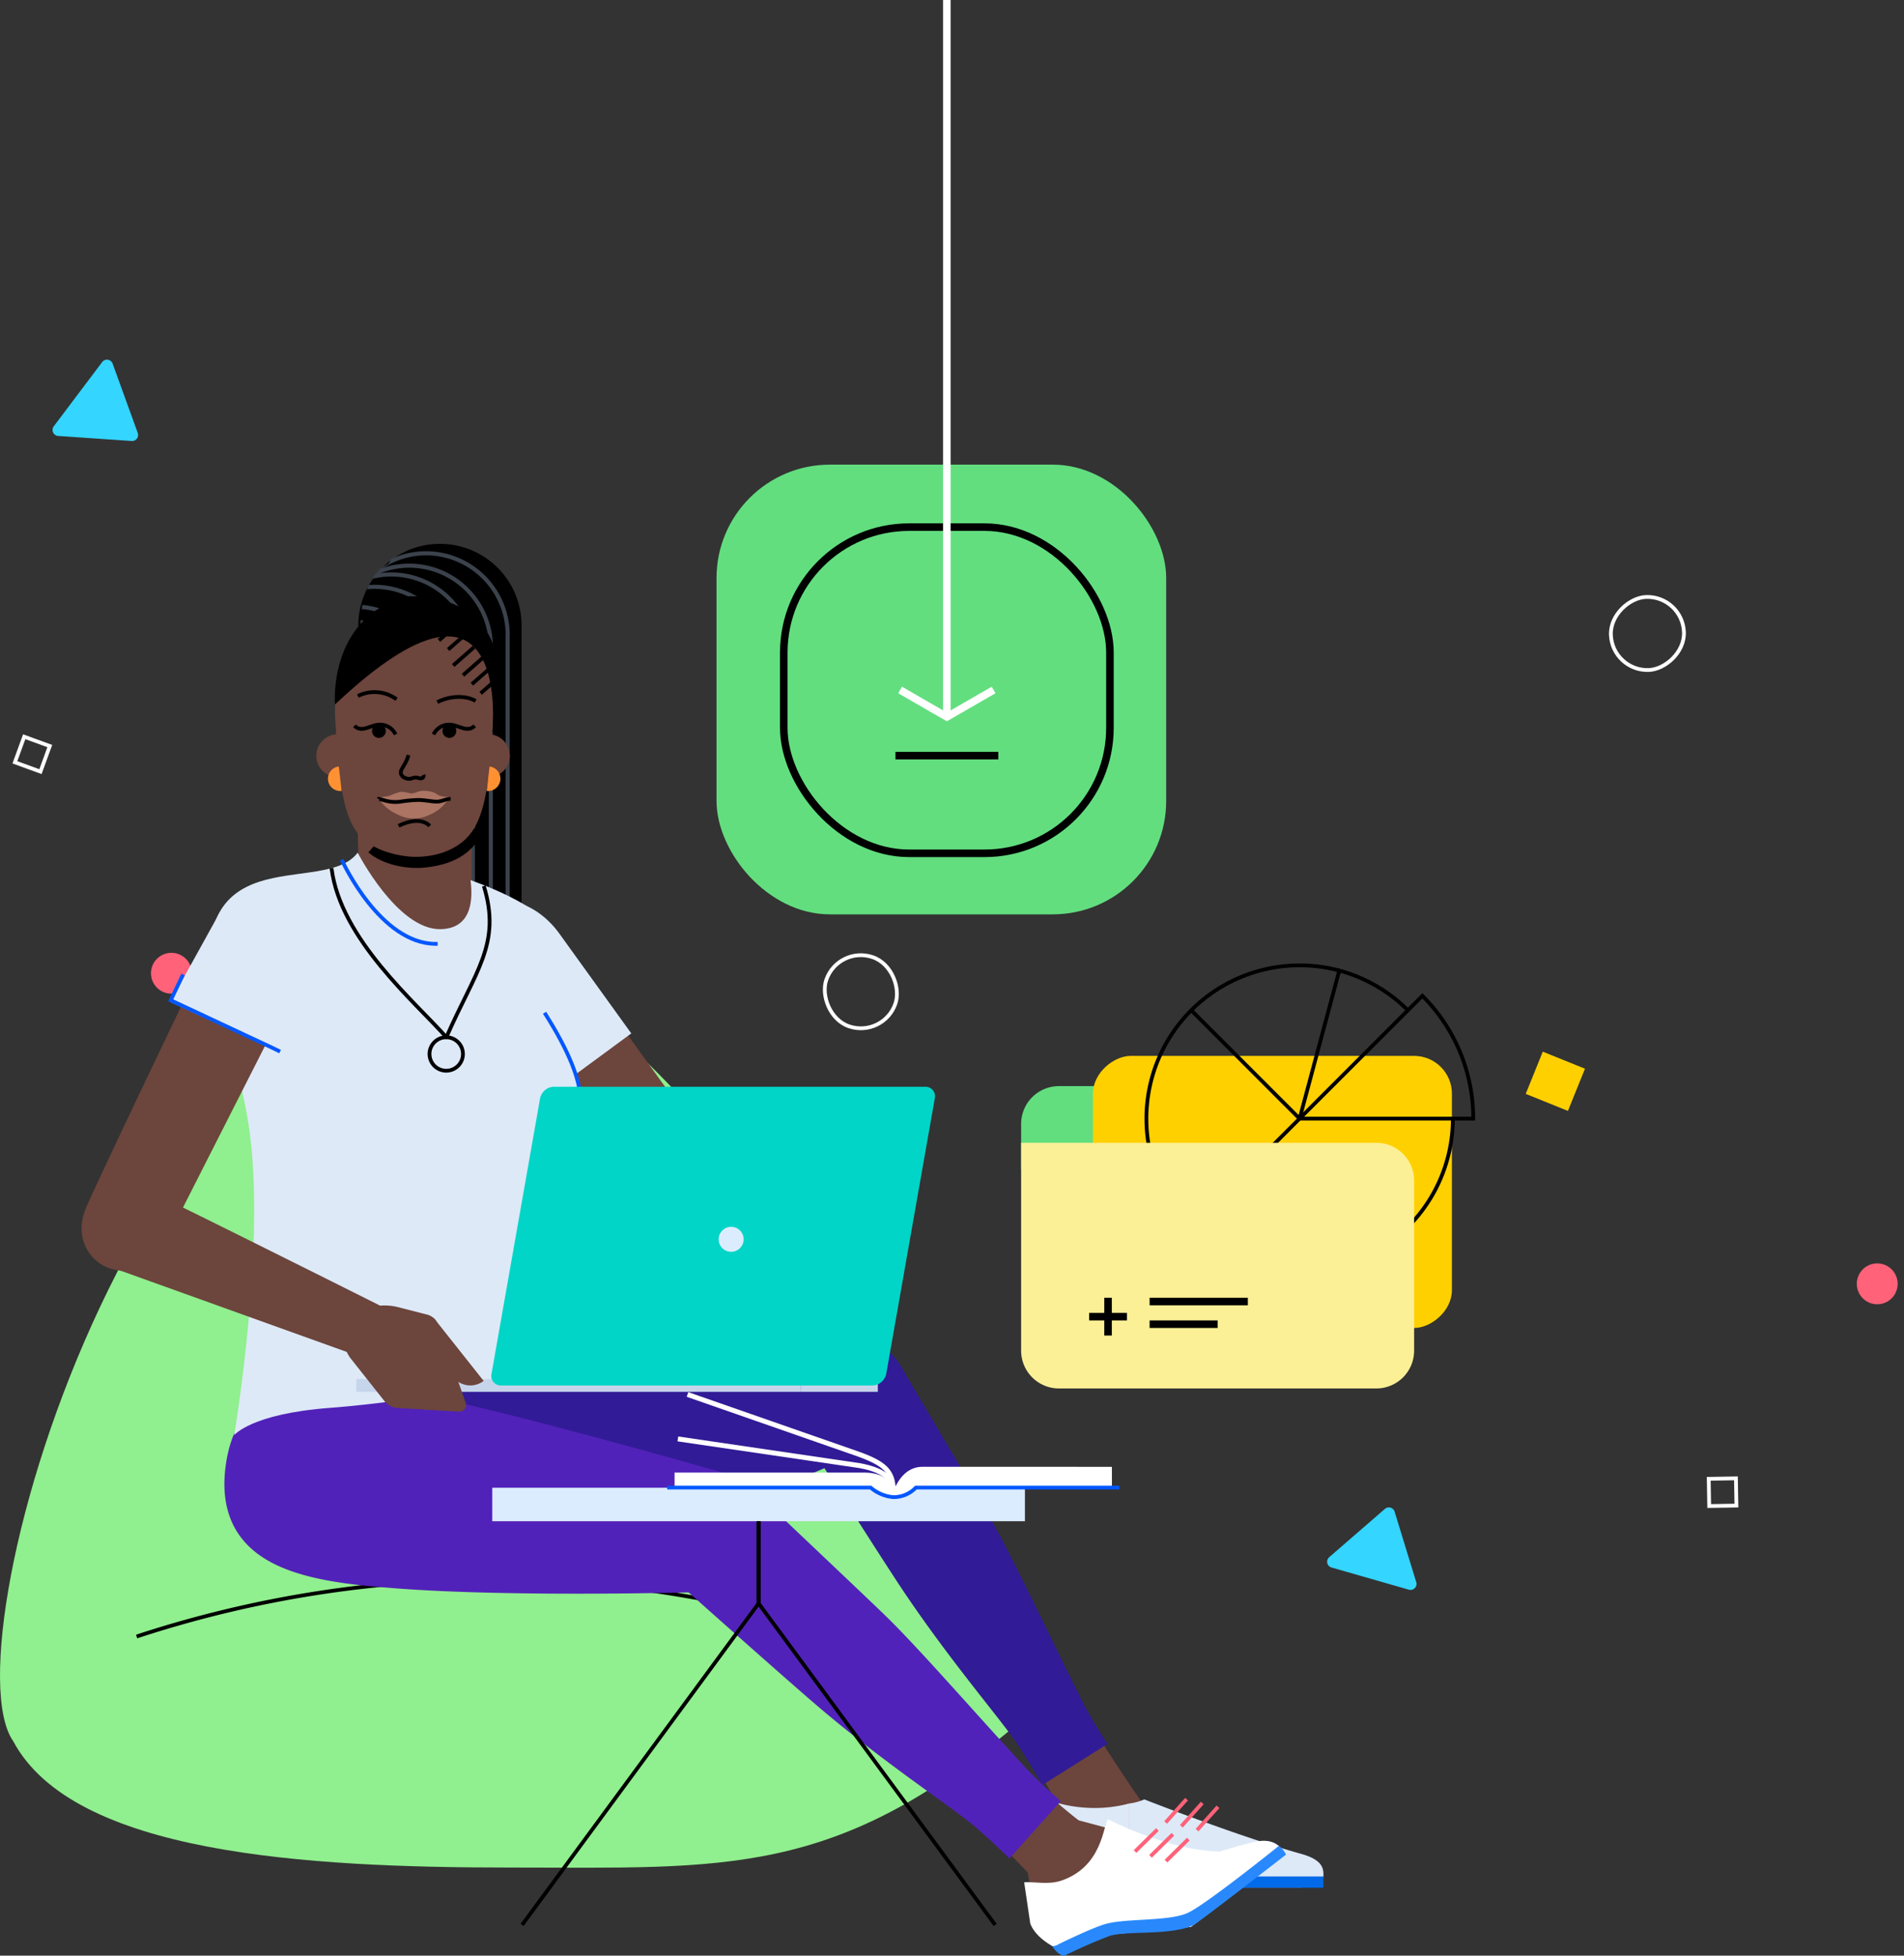 <?xml version="1.0" encoding="utf-8" standalone="no"?>
<svg xmlns="http://www.w3.org/2000/svg" width="503.879" height="517.484">
  <rect width="100%" height="100%" fill="#333333" stroke="none"/>
  <g>
    <g transform="rotate(88 865.874 -596.568)">
      <circle cx="5.409" cy="5.409" r="5.409" transform="translate(1685.414 247.842)" fill="#ff6279" />
      <path fill="#ffd000" d="M1633.355 162.117l8.516 8.516-8.516 8.515-8.516-8.515z" />
      <rect width="19.344" height="19.344" rx="9.672" transform="scale(-1) rotate(-69.03 -904.917 1213.906)" fill="none" stroke="#fff" />
      <path fill="none" stroke="#fff" stroke-miterlimit="10" d="M1629.616 283.319l6.679 2.702-2.702 6.679-6.679-2.702z" stroke-width="1" />
      <path d="M1545.098 279.316l-16.544-13.396a1.593 1.593 0 01.512-2.754l18.56-6.004a1.593 1.593 0 012.074 1.68l-2.015 19.402a1.593 1.593 0 01-2.587 1.072z" fill="#34d5ff" />
    </g>
  </g>
  <g>
    <g transform="rotate(-23 1306.314 3230.907)">
      <circle cx="5.409" cy="5.409" r="5.409" transform="translate(1685.414 247.842)" fill="#ff6279" />
      <path fill="#ffd000" d="M1633.355 162.117l8.516 8.516-8.516 8.515-8.516-8.515z" />
      <rect width="19.344" height="19.344" rx="9.672" transform="scale(-1) rotate(-69.03 -904.917 1213.906)" fill="none" stroke="#fff" />
      <path fill="none" stroke="#fff" stroke-miterlimit="10" d="M1629.616 283.319l6.679 2.702-2.702 6.679-6.679-2.702z" stroke-width="1" />
      <path d="M1545.098 279.316l-16.544-13.396a1.593 1.593 0 01.512-2.754l18.56-6.004a1.593 1.593 0 012.074 1.68l-2.015 19.402a1.593 1.593 0 01-2.587 1.072z" fill="#34d5ff" />
    </g>
  </g>
  <g transform="translate(2268.01 -359.001)">
    <path d="M-2129.98 524.509a21.6 21.6 0 00-21.6-21.6 21.6 21.6 0 00-21.6 21.6c0 .238.028.469.035.706h-.035v105.167h43.18V525.215h-.021c.011-.237.041-.468.041-.706z" />
    <path d="M-2133.13 527.46c.011-.147.021-.294.021-.445a22.175 22.175 0 00-22.151-22.15 21.96 21.96 0 00-9.4 2.109 1.793 1.793 0 01-1.03 1.468 9.13 9.13 0 00-2.531 2.015 20.888 20.888 0 0112.966-4.5 21.083 21.083 0 0121.059 21.058c0 .125-.01.247-.018.369a8.34 8.34 0 00-.018.32v.563h.018V630.45h1.092V527.721l-.008-.211z" fill="#3b424c" />
    <path d="M-2137.57 530.736c.011-.147.02-.294.02-.445a22.176 22.176 0 00-22.15-22.15 21.9 21.9 0 00-7.458 1.3 10.451 10.451 0 00-1.834 1.971 20.832 20.832 0 019.292-2.184 21.082 21.082 0 0121.058 21.058c0 .125-.009.247-.017.369a6.784 6.784 0 00-.018.32v.563h.017v98.912h1.092V531l-.008-.211z" fill="#3b424c" />
    <path d="M-2142.33 533.057c.011-.147.021-.295.021-.445a22.176 22.176 0 00-22.151-22.151 21.946 21.946 0 00-4.121.4 12.714 12.714 0 00-.934 1.329 20.652 20.652 0 015.055-.635 21.083 21.083 0 0121.06 21.059c0 .125-.009.247-.018.369-.007.106-.014.212-.018.319v.564h.018v96.584h1.092v-97.133l-.008-.21z" fill="#3b424c" />
    <path d="M-2146.77 536.333c.011-.147.02-.294.02-.445a22.175 22.175 0 00-22.15-22.15c-.5 0-1 .043-1.493.077-.171.366-.328.739-.475 1.117.648-.063 1.3-.1 1.968-.1a21.081 21.081 0 0121.058 21.058c0 .125-.009.247-.017.369a6.709 6.709 0 00-.018.32v.563h.017v93.31h1.093v-93.858l-.008-.211z" fill="#3b424c" />
    <path d="M-2151.91 541.544c.011-.147.02-.294.02-.444a22.145 22.145 0 00-20.191-22.016c-.074.359-.143.718-.2 1.079a21.051 21.051 0 0119.3 20.937c0 .124-.009.246-.017.369a6.741 6.741 0 00-.018.319v.563h.017v88.1h1.092V541.8l-.008-.211z" fill="#3b424c" />
    <path d="M-2156.35 544.82c.01-.147.02-.294.02-.444a22.155 22.155 0 00-16.226-21.3c-.014.376-.021.753-.017 1.132a21.061 21.061 0 0115.151 20.17c0 .125-.009.247-.018.369a8.405 8.405 0 00-.017.319v.563h.018v84.821h1.092v-85.369l-.008-.21z" fill="#3b424c" />
    <path d="M-2158.31 568.212c.476 9.14.476 29.216.476 35.727" fill="none" stroke="#eab1a0" stroke-miterlimit="10" stroke-width="29" />
    <path d="M-2158.62 569.091c.476 9.14.476 28.63.476 35.14" fill="none" stroke="#6c453c" stroke-miterlimit="10" stroke-width="30" />
    <circle cx="5.679" cy="5.679" r="5.679" transform="translate(-2184.305 553.309)" fill="#6c453c" />
    <path d="M-2168.88 582.673c2.839 2.484 8.425 3.965 13.4 3.371 5.944-.71 10.247-2.684 13.041-7.807" fill="none" stroke="#000" stroke-miterlimit="10" stroke-width="5" />
    <circle cx="5.679" cy="5.679" r="5.679" transform="translate(-2144.454 553.309)" fill="#6c453c" />
    <path d="M-2137.65 542.741c-.743-12.271-8.879-19.8-20.693-19.821h-.1c-11.814.025-19.95 7.55-20.693 19.821a48.853 48.853 0 00-.168 6.326c.981 16.981 2.062 26.491 6.917 31.578 1.6 1.678 6.513 4.756 13.91 5.089h.163c7.987.066 12.309-3.411 13.91-5.089 4.855-5.087 5.937-14.6 6.917-31.578a48.9 48.9 0 00-.163-6.326z" fill="#6c453c" />
    <ellipse cx="1.831" cy="1.848" rx="1.831" ry="1.848" transform="translate(-2169.569 550.568)" />
    <ellipse cx="1.831" cy="1.848" rx="1.831" ry="1.848" transform="translate(-2150.911 550.568)" />
    <path d="M-2152.279 544.798c3.161-1.628 7.274-1.934 10.14-.318" fill="none" stroke="#000" stroke-miterlimit="10" />
    <path d="M-2173.294 543.171a9.873 9.873 0 0110.227.872" fill="none" stroke="#000" stroke-miterlimit="10" stroke-width="1" />
    <path d="M-2153.28 553.342a4.552 4.552 0 014.618-2.563c2.144.187 4.38 2.17 6.256.279" fill="none" stroke="#000" stroke-miterlimit="10" />
    <path d="M-2163.33 553.342a4.551 4.551 0 00-4.618-2.563c-2.144.187-4.38 2.17-6.256.279" fill="none" stroke="#000" stroke-miterlimit="10" />
    <path d="M-2167.4 570.9a11.973 11.973 0 004.935 3.784 9.1 9.1 0 007.064.361 13 13 0 003.813-2.048 16 16 0 001.552-1.607c.361-.38 1.086-.714 1.148-1.277a4.115 4.115 0 00-1.12.365 5.356 5.356 0 01-2.171.057c-1.865-.173-3.721-.459-5.594-.545a22.747 22.747 0 00-5.89.549 4.316 4.316 0 01-2.1.219c-.7-.185-1.375-.423-2.092-.578a8.079 8.079 0 00.46.72z" fill="#ab7463" />
    <path d="M-2166.42 570.74a7.283 7.283 0 00-1.458-.573 20.085 20.085 0 012.73-.509 23.981 23.981 0 013.072-1.122 8.725 8.725 0 012.642.4c.977.148 1.866-.515 2.814-.613a7.365 7.365 0 013.276.317c.7.259 1.231.786 1.964.994a10.987 10.987 0 002.347.278 5.939 5.939 0 01-4.044 1.291c-1.8-.115-3.553-.692-5.364-.6-1.6.083-3.183.414-4.775.567a8.011 8.011 0 01-2.438-.121 6.478 6.478 0 01-.766-.309z" fill="#ab7463" />
    <path d="M-2167.89 570.393c.047-.056 1.821.467 2.179.548a9.853 9.853 0 004.092.12 34.868 34.868 0 013.964-.365c1.706-.079 3.411.365 5.109.427 1.355.05 2.506-.735 3.784-.73" fill="none" stroke="#000" stroke-miterlimit="10" />
    <path d="M-2159.91 558.8c-.878 3.282-3.047 4.162-1.478 5.73a2.765 2.765 0 002.32.465 2.637 2.637 0 011.618-.173 3.184 3.184 0 00.689.154.865.865 0 00.66-.218.681.681 0 00.165-.718" fill="none" stroke="#000" stroke-miterlimit="10" />
    <path d="M-2162.52 577.544s5.306-2.933 8.239 0" fill="none" stroke="#000" stroke-miterlimit="10" />
    <path d="M-2179.35 545.406s-2.011-22.557 18.595-28.561c0 0 33.177-3.426 23.013 36.464.002 0 5.842-52.609-41.608-7.903z" />
    <path d="M-2138.45 561.832l-.769 6.455a3.251 3.251 0 003.612-2.843 3.25 3.25 0 00-2.843-3.612z" fill="#ff9133" />
    <path d="M-2178.35 561.832l.769 6.455a3.25 3.25 0 01-3.612-2.843 3.249 3.249 0 012.843-3.612z" fill="#ff9133" />
    <path fill="none" stroke="#000" stroke-miterlimit="10" d="M-2148.075 535.093l5.513-4.838" />
    <path fill="none" stroke="#000" stroke-miterlimit="10" d="M-2149.411 530.884l5.513-4.838" />
    <path fill="none" stroke="#000" stroke-miterlimit="10" d="M-2151.841 528.454l5.513-4.838" />
    <path fill="none" stroke="#000" stroke-miterlimit="10" d="M-2145.487 537.681l5.513-4.838" />
    <path fill="none" stroke="#000" stroke-miterlimit="10" d="M-2143.128 540.04l5.513-4.838" />
    <path fill="none" stroke="#000" stroke-miterlimit="10" d="M-2140.804 542.459l5.513-4.838" />
    <path d="M-2264.5 819.766c15.931 29.765 77.118 33.414 131.554 33.414 56.785 0 86.317 2.9 135.2-38.857 15.992-24.955-76.417-173.284-135.2-201.735-95.744-4.65-149.774 181.15-131.554 207.178z" fill="#90ef8e" />
    <path d="M-2034.62 795.154a301.5 301.5 0 00-197.233-3.109" fill="none" stroke="#000" stroke-miterlimit="10" />
    <path d="M-2045.52 717.366a301.191 301.191 0 00-127.647 35.672" fill="none" stroke="#000" stroke-miterlimit="10" />
    <path d="M-2140.654 600.637c-6.992 5.028-5.745 13.917-1.01 19.988 0 0 44.701 59.254 51.007 66.898 5.405 6.553 12.792 5.76 16.79 2.224 3.62-3.2 5.786-8.778 1.753-15.577l-48.815-67.727c-4.558-6.19-12.734-10.834-19.725-5.806z" fill="#6c453c" />
    <path d="M-2120.123 605.847l19.18 26.61-21.223 15.603a13858.702 13858.702 0 01-20.297-26.83c-3.063-3.928-4.554-8.78-3.976-12.973a12.271 12.271 0 015.072-8.346l.12-.09c7.495-5.386 16.206-.652 21.124 6.026z" fill="#dde9f7" />
    <path d="M-2124.82 627.4l2.444-19.31c-4.69-8.272-21-15.224-21-15.224a17.745 17.745 0 01-2.928 6.814h.1a239.574 239.574 0 0121.384 27.72z" fill="#6c453c" />
    <path d="M-2122.92 731.544h-78.833s-2.415 7.319-2.854 12.115c-1.351 14.774 15.3 24.455 30.655 24.455h23.249c15.344 0 32.345-9.719 30.634-24.455-.361-3.091-2.851-12.115-2.851-12.115z" fill="#d6967f" />
    <path d="M-2123 731.544l-78.685-.058c6.047-12.825 6.65-30.907 6.65-30.907a187.323 187.323 0 00-2.064-28.093c-1.349-9.143-16.506-55.331-13.865-66.512 4.838-20.465 30.612-10.325 38.419-20.744 0 0 14.477 14.33 26.356 14.457 0 0 30.756 33.783 30.775 50.464 0 4.97-1.264 8.236-3.489 13.293-3.8 8.639-6.808 37.135-6.808 37.135z" fill="#6c453c" />
    <path d="M-2130.26 724.482c-24.9 4.942-44.961 12-39.347 35.007 6.58 26.959 32.3 19.391 52.016 13.159 30.648-9.689 77.761-30.571 77.761-30.571 9.461-3.494 11.428-12.282 9.725-18.65-1.422-5.411-8.568-11.324-15.9-10.253-.005 0-58.265 6.149-84.255 11.308z" fill="#311b97" />
    <g opacity=".18" fill="#311b97">
      <circle cx="14.836" cy="14.836" r="14.836" transform="translate(-2059.088 713.064)" />
      <circle cx="14.739" cy="14.739" r="14.739" transform="translate(-2058.991 713.161)" />
    </g>
    <path d="M-2149.99 779.382c-10.778-1.239-17.7-7.853-20.583-19.656-1.827-7.485-1.128-13.611 2.134-18.727 6.393-10.021 22.036-14.332 37.988-17.5 25.739-5.109 83.755-11.26 84.338-11.321a13.3 13.3 0 013.429-.042c6.784.779 12.314 6.334 13.549 11.035 1.878 7.021-.558 16.228-10.345 19.842-.412.185-47.455 20.991-77.806 30.587-9.34 2.952-22.131 6.995-32.7 5.781z" fill="#311b97" />
    <path d="M-1988.17 836.425c.015-.009-4.92-9.1-9.521-16.116s-19.027-23.368-32.5-44.008c-8.4-12.867-25.263-39.57-25.263-39.57a14.9 14.9 0 014.093-20.671q.3-.2.6-.38a14.772 14.772 0 0120.232 5.208q.127.216.247.436s19.745 33.34 23.547 39.995c6.294 11.018 16.482 32.955 24.651 49.019 3.956 7.78 15.979 25.176 15.979 25.176l-9.488 3.668z" fill="#6c453c" />
    <circle cx="14.732" cy="14.732" r="14.732" transform="translate(-2057.933 713.691)" fill="#6c453c" />
    <path d="M-1974.92 820.466l-17.243 10.881c-1.8-3.135-4.142-7.088-6.375-10.489-1.665-2.524-4.632-6.315-8.406-11.108-6.544-8.342-15.517-19.767-24.1-32.908-8.3-12.716-25.1-39.312-25.273-39.574a15.9 15.9 0 014.409-22.05q.3-.2.6-.383a15.6 15.6 0 018.222-2.226 15.862 15.862 0 0113.657 8.22c.185.323 19.778 33.408 23.547 39.991 3.974 6.966 9.361 17.972 15.06 29.632 3.239 6.626 6.584 13.483 9.611 19.435a111.973 111.973 0 006.291 10.579z" fill="#311b97" />
    <path d="M-1922.75 852.438a3.1 3.1 0 011.923 3.949 3.108 3.108 0 01-2.942 2.093l-46.206-.037.3-22.162z" fill="#eab1a0" />
    <path d="M-1969.67 836.25l-.3 22.162v.033h-8.466c-.227 0-.449-.022-.671-.04h-.066a10.272 10.272 0 01-9.545-10.16V836.25z" fill="#6c453c" />
    <path d="M-1917.78 855.663c.009-1.726.386-4.355-5.86-6.093-16.773-4.669-41.533-14.424-41.533-14.424a14.487 14.487 0 01-3.982 1.083l-.123 19.434z" fill="#dde9f7" />
    <path d="M-1980.43 837.356a36.342 36.342 0 01-8.53-1.5l-.039 8.457c.016 5.492.1 11.349.1 11.349h19.626l.123-19.434a35.607 35.607 0 01-11.28 1.128z" fill="#dde9f7" />
    <path fill="none" stroke="#ff6279" stroke-miterlimit="10" d="M-1953.995 835.085l-5.539 6.165" />
    <path fill="none" stroke="#ff6279" stroke-miterlimit="10" d="M-1949.839 836.099l-5.539 6.165" />
    <path fill="none" stroke="#ff6279" stroke-miterlimit="10" d="M-1945.681 837.113l-5.539 6.165" />
    <path fill="#006ae8" d="M-1989.003 855.536h71.218v2.994h-71.218z" />
    <path d="M-2157.57 728.849c-24.93-4.812-46.166-5.841-49.641 17.588-4.072 27.45 22.6 30.139 43.214 31.8 32.04 2.582 83.548 1.005 83.548 1.005 10.079.331 15.215-7.068 16.039-13.608.723-5.547-3.667-13.718-10.866-15.493-.004-.003-56.274-16.27-82.294-21.292z" fill="#5122b9" />
    <g opacity=".18" fill="#5122b9">
      <circle cx="14.836" cy="14.836" r="14.836" transform="translate(-2094.042 749.607)" />
      <circle cx="14.739" cy="14.739" r="14.739" transform="translate(-2093.946 749.704)" />
    </g>
    <path d="M-2196.55 772.257c-9.516-5.211-13.436-13.948-11.653-25.966 1.13-7.621 4.087-13.031 9.039-16.54 9.7-6.871 25.811-4.966 41.781-1.884 25.766 4.973 81.819 21.151 82.381 21.313a13.3 13.3 0 013.192 1.254c5.989 3.28 9.017 10.51 8.389 15.329-.909 7.211-6.635 14.821-17.063 14.478-.453.016-51.868 1.549-83.6-1.007-9.763-.787-23.134-1.865-32.466-6.975z" fill="#5122b9" />
    <path d="M-2123.63 627.412c6.1 9.66 9.2 17.31 9.21 22.74 0 5.2-1.35 8.64-3.58 13.69-3.579 8.16-6.52 34.93-6.71 36.75l4.857 22.531s-39.716 6.851-60.746 8.412-25.438 7.248-25.438 7.248 8.82-51.9 3.676-83.051c-2.994-18.133-11.469-42.02-9.589-49.99 3.029-12.79 13.85-14.26 23.4-15.55 6.31-.85 12.27-1.65 15.2-5.56 0 0 10.47 20.4 21.88 20.24 9.04-.13 8.461-9.21 7.982-12.98 1.009.43 18.76 6.3 23.561 14.769l1.017 1.19z" fill="#dde9f7" />
    <path d="M-2123.63 627.412c6.1 9.66 9.2 17.31 9.21 22.74 0 5.2-1.35 8.64-3.58 13.69-3.579 8.16-6.52 34.93-6.71 36.75" fill="none" stroke="#0357ff" stroke-linecap="square" stroke-miterlimit="10" />
    <path d="M-2177.36 586.958s10.015 21.8 24.665 21.8" fill="none" stroke="#0357ff" stroke-linecap="square" stroke-miterlimit="10" />
    <path fill="#c6d5eb" d="M-2173.726 723.93h117.583v3.374h-117.583z" />
    <path fill="#c6d5eb" d="M-2056.143 723.93h20.441v3.374h-20.441z" />
    <path d="M-2023.16 646.573h-98.3a3.836 3.836 0 00-3.624 3.081l-12.851 72.882a2.514 2.514 0 001.881 3.017 2.5 2.5 0 00.656.064h98.3a3.834 3.834 0 003.624-3.081l12.851-72.882a2.515 2.515 0 00-1.88-3.018 2.542 2.542 0 00-.657-.063z" fill="#00d5c7" />
    <path d="M-1995.93 854.606c.012-.012-6.949-7.44-13.3-12.912s-24.725-17.227-43.356-33.361c-11.615-10.058-35.18-31.085-35.18-31.085a14.9 14.9 0 01-1.757-21q.229-.272.471-.531a14.771 14.771 0 0120.882-.566c.122.116.242.233.359.353 0 0 28.161 26.616 33.648 31.967 9.085 8.859 24.919 27.143 37.194 40.338a141.942 141.942 0 0014.469 12.921z" fill="#6c453c" />
    <circle cx="14.732" cy="14.732" r="14.732" transform="translate(-2093.002 751.154)" fill="#5122b9" />
    <path d="M-1987.28 835.571l-13.581 15.209c-2.59-2.52-5.933-5.674-9.017-8.329-2.3-1.968-6.192-4.8-11.141-8.364-8.588-6.218-20.359-14.732-32.224-25-11.484-9.939-34.95-30.884-35.192-31.087a15.9 15.9 0 01-1.833-22.411c.155-.182.313-.361.475-.535a15.6 15.6 0 017.291-4.4 15.867 15.867 0 0115.394 4.143c.267.259 28.211 26.672 33.647 31.962 5.737 5.6 13.948 14.7 22.637 24.341 4.937 5.478 10.041 11.149 14.59 16.038a112.194 112.194 0 008.954 8.433z" fill="#5122b9" />
    <path d="M-2230.3 673.386a11.475 11.475 0 00-14.814 6.368 11.258 11.258 0 006.446 14.558l.112.042c.266.1 64.777 23.268 64.777 23.268a7.387 7.387 0 009.539-4.263q.114-.3.2-.6a7.6 7.6 0 00-4.089-8.626s-58.851-29.479-62.171-30.747z" fill="#6c453c" />
    <ellipse cx="11.257" cy="11.46" rx="11.257" ry="11.46" transform="rotate(-81.071 -718.433 1660.695)" fill="#6c453c" />
    <path d="M-2160.91 716.455l14.49 8.388a5.823 5.823 0 006.4-.432l-13.188-16.647z" fill="#6c453c" />
    <path d="M-2152.09 709.5a4.173 4.173 0 00-2.9-2.648l-7.667-1.959a14.241 14.241 0 00-9.257.76 8.409 8.409 0 00-4.317 11.082 8.425 8.425 0 001.108 1.84l8.878 11.206a4.75 4.75 0 003.442 1.792l16.307.969a1.746 1.746 0 001.847-1.64 1.754 1.754 0 00-.1-.688z" fill="#6c453c" />
    <path d="M-2190.93 594.225c-7.674-3.906-15 1.278-18.225 8.272 0 0-32.148 66.9-36.049 76.011-3.342 7.809.75 14.008 5.728 15.94 4.5 1.747 10.454 1.114 14.644-5.588l37.79-74.442c3.402-6.895 3.782-16.287-3.888-20.193z" fill="#6c453c" />
    <path d="M-2210.05 600.829l-12.9 23.308 28.1 12.981c5.634-12.86 8.792-19.188 10-22.21 3.852-9.6 1.609-15.854-2.936-19.771a14.148 14.148 0 00-1.368-1.047c-7.666-5.126-16.206-.096-20.896 6.739z" fill="#dde9f7" />
    <path d="M-2194.33 637.048l-1.678-.811c-9.817-4.594-17-7.961-26.82-12.555l3.055-6.376" fill="none" stroke="#0357ff" stroke-linecap="square" stroke-miterlimit="10" />
    <path d="M-1931.45 848.412a3.107 3.107 0 00-3.462-1.014l-9.767 3.411-38.238-10.218-13.13 13.736 1.8 10.708a10.273 10.273 0 0010.609 9.044l8.843-4.129 23.06-2.3.011-.027v.046l11.233-8.194.075-.059.045-.033 8.4-6.609a3.107 3.107 0 00.521-4.362z" fill="#6c453c" />
    <path d="M-1995.36 867.99l-1.609-10.913c2.77-.164 6.455.69 9.738-.406 11.125-3.716 11.151-14.9 12.46-16.265 0 0 15.815 8.3 29.432 8.516l-.02.053c3.8-1.154 7.171-2.1 9.529-2.614 5.494-1.2 7.035 1.94 8.077 3.318l-25.083 19.216v-.014l-21.935 2.1-10.971 4.749s-7.698-2.592-9.618-7.74z" fill="#fff" />
    <path fill="none" stroke="#ff6279" stroke-miterlimit="10" d="M-1961.714 843.114l-5.917 5.826" />
    <path fill="none" stroke="#ff6279" stroke-miterlimit="10" d="M-1957.62 844.382l-5.917 5.826" />
    <path fill="none" stroke="#ff6279" stroke-miterlimit="10" d="M-1953.525 845.65l-5.917 5.826" />
    <path d="M-1989.54 873.988a3.256 3.256 0 001.543-.435l-.011-.016s8.479-4.2 12.414-5.38c5.348-1.606 16.852-.657 21.931-2.987 4.806-2.2 24.1-17.732 24.1-17.732a7.952 7.952 0 011.086 1.029 8.336 8.336 0 01.81 1.278s-23.151 18.034-24.587 18.7c-6.22 2.876-18.009 1.3-22.353 2.925-5.457 2.043-11.472 5.016-11.472 5.016-1.021.529-2.701-1.179-3.461-2.398z" fill="#2989fc" />
    <g>
      <circle cx="3.308" cy="3.308" r="3.308" transform="translate(-2077.822 683.63)" fill="#dcecff" />
    </g>
    <path fill="#dcecff" d="M-2137.735 752.68h140.964v8.857h-140.964z" />
    <path d="M-2067.25 761.538v21.743l62.6 85.084" fill="none" stroke="#000" stroke-miterlimit="10" />
    <path d="M-2067.25 761.538v21.743l-62.6 85.084" fill="none" stroke="#000" stroke-miterlimit="10" />
    <path d="M-2030.97 753.661h-1.3v-.261c0-4.575-1.878-6.51-8.756-9l-45.259-15.789.429-1.229 45.266 15.792c6.526 2.365 9.627 4.5 9.623 10.229z" fill="#fff" />
    <path d="M-2032.28 753.9v-.239c0-2-.863-4.82-8.345-6.192l-48.087-7.067.188-1.29 48.11 7.072c6.445 1.182 9.436 3.557 9.436 7.477z" fill="#fff" />
    <path d="M-1973.75 747.143v5.49h-51.879a8.124 8.124 0 01-5.991 2.53V753.9s1.91-6.76 7.72-6.76z" fill="#fff" />
    <path d="M-2031.62 753.9v1.26a10.667 10.667 0 01-5.99-2.53h-51.88v-3.96h50.15c7.72.003 7.72 5.23 7.72 5.23z" fill="#fff" />
    <path d="M-2091.44 752.633h53.831a10.661 10.661 0 005.99 2.53 8.119 8.119 0 005.99-2.53h53.83" fill="none" stroke="#0357ff" stroke-miterlimit="10" />
    <path d="M-2180.27 588.725c2.323 18.838 22.444 35.7 30.384 44.753 7.771-17.706 14.6-24.72 9.916-40.033" fill="none" stroke="#000" stroke-linejoin="round" />
    <circle cx="4.426" cy="4.426" r="4.426" transform="translate(-2154.346 633.478)" fill="none" stroke="#000" stroke-miterlimit="10" />
  </g>
  <g transform="translate(-5559.302 1443.867)">
    <rect width="119" height="119" rx="30" transform="translate(5748.925 -1320.917)" fill="#62de7f" />
    <path d="M5823.49-1243.91h-27.213" fill="none" stroke="#000" stroke-miterlimit="10" stroke-width="2" />
    <rect width="86.315" height="86.315" rx="33.198" transform="translate(5766.723 -1304.382)" fill="none" stroke="#000" stroke-miterlimit="10" stroke-width="2" />
    <path d="M5809.88-1443.867v188.811" fill="none" stroke="#fff" stroke-miterlimit="10" stroke-width="2" />
    <path d="M5797.51-1261.29l12.369 7.138 12.37-7.138" fill="none" stroke="#fff" stroke-miterlimit="10" stroke-width="2" />
  </g>
  <g transform="translate(-1312.765 -8.597)">
    <path d="M1593 296h43v22h-53v-12a10 10 0 0110-10z" fill="#62de7f" />
    <rect width="72" height="95" rx="10" transform="rotate(90 704.5 992.5)" fill="#ffd000" />
    <g>
      <g fill="none" stroke="#000" stroke-miterlimit="10">
        <path d="M1685.357 275.93a40.506 40.506 0 00-18.166-10.508l-10.495 39.169" />
        <path d="M1628.023 275.93a40.555 40.555 0 000 57.347l28.661-28.674h0z" />
        <path d="M1628.03 333.268a40.554 40.554 0 0044.177 8.777 40.555 40.555 0 0025.039-37.439" />
        <path d="M1667.19 265.419a40.594 40.594 0 00-39.169 10.508" />
        <path d="M1656.697 304.604h45.949a45.8 45.8 0 00-13.459-32.5l-32.49 32.49z" />
      </g>
    </g>
    <path d="M1583 311h94a10 10 0 0110 10v45a10 10 0 01-10 10h-84a10 10 0 01-10-10z" fill="#fcf097" />
    <g fill="none" stroke="#000" stroke-miterlimit="10" stroke-width="2">
      <path d="M1617 353h26" />
      <path d="M1617 359h18" />
      <path d="M1601 357h10" />
      <path d="M1606 362v-10" />
    </g>
  </g>
</svg>